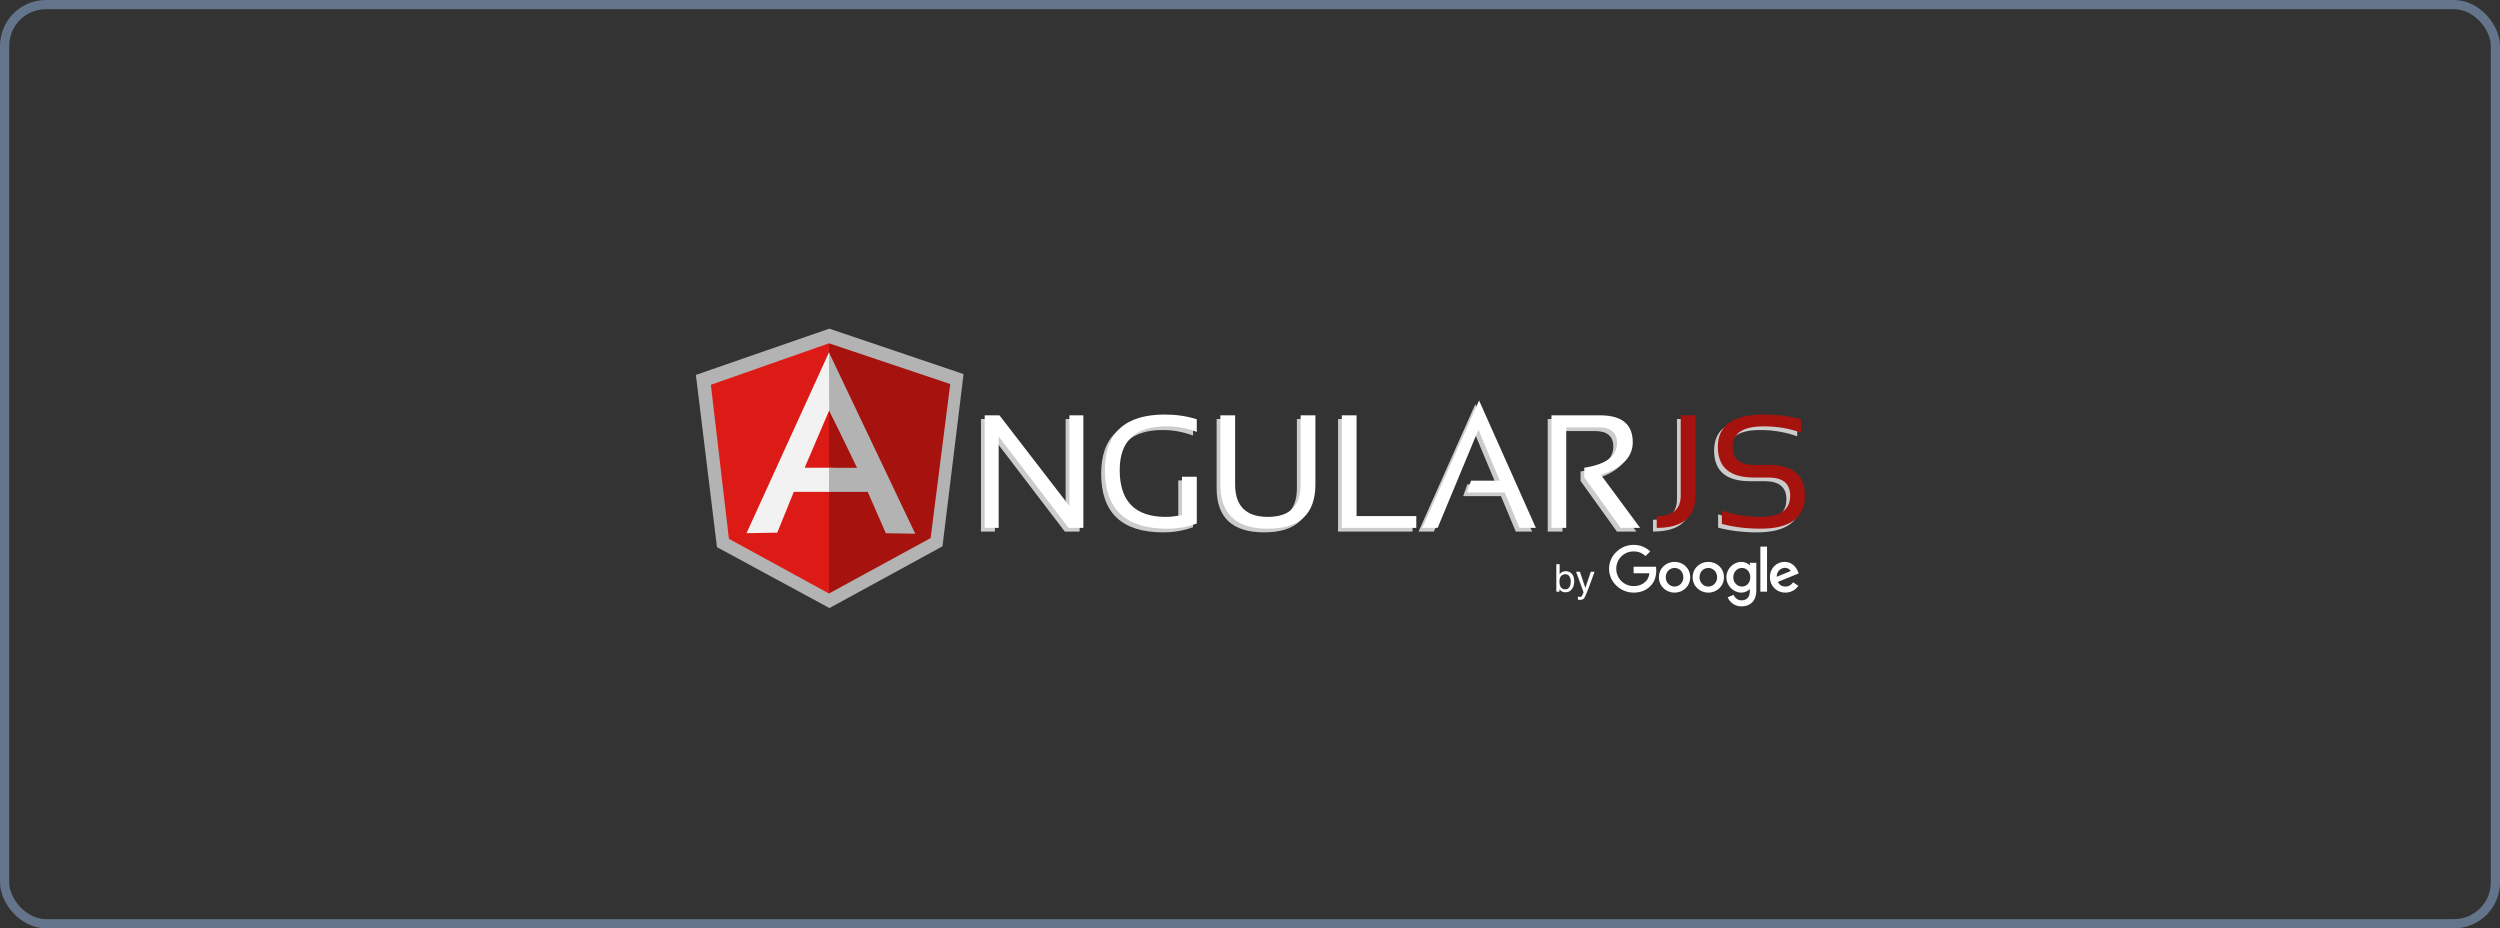 <svg width="272" height="101" viewBox="0 0 272 101" fill="none" xmlns="http://www.w3.org/2000/svg">
<rect x="0" y="0" width="272" height="101" fill="#333333" stroke="none"/>
<rect x="0.5" y="0.5" width="271" height="100" rx="4.5" fill="" stroke="#64748b85"/>
<g clip-path="url(#clip0_1909_60474)">
<path d="M108.336 45.589L115.942 55.454V45.589H117.462V57.836H115.854L108.25 47.883V57.836H106.729V45.589H108.336Z" fill="#CCCCCC"/>
<path d="M129.803 57.356C128.801 57.733 127.72 57.921 126.561 57.921C122.06 57.921 119.808 55.795 119.808 51.541C119.808 47.516 121.981 45.503 126.326 45.503C127.573 45.503 128.732 45.675 129.803 46.018V47.388C128.732 46.988 127.63 46.788 126.5 46.788C123.111 46.788 121.417 48.373 121.417 51.541C121.417 54.938 123.084 56.637 126.423 56.637C126.955 56.637 127.546 56.568 128.196 56.431V52.269H129.803V57.356Z" fill="#CCCCCC"/>
<path d="M132.367 53.109V45.59H133.974V53.108C133.974 55.461 135.162 56.638 137.538 56.638C139.913 56.638 141.102 55.461 141.102 53.108V45.59H142.709V53.108C142.709 56.318 140.985 57.922 137.538 57.922C134.091 57.922 132.367 56.318 132.367 53.109Z" fill="#CCCCCC"/>
<path d="M153.687 56.551V57.836H145.578V45.589H147.185V56.551H153.687Z" fill="#CCCCCC"/>
<path d="M160.518 43.974L166.697 57.836H164.916L163.307 53.981H159.197L159.64 52.698H162.769L160.448 47.148L156.007 57.836H154.339L160.518 43.974Z" fill="#CCCCCC"/>
<path d="M168.392 57.836V45.589H173.693C176.058 45.589 177.239 46.568 177.239 48.526C177.239 50.12 176.084 51.299 173.772 52.063L178.039 57.836H175.918L171.965 52.329V51.294C174.34 50.922 175.527 50.023 175.527 48.596C175.527 47.466 174.867 46.9 173.547 46.9H170V57.836H168.392L168.392 57.836Z" fill="#CCCCCC"/>
<path d="M184.062 45.589V54.307C184.062 56.66 182.657 57.835 179.846 57.835V56.551C181.585 56.551 182.454 55.802 182.454 54.307V45.589H184.062Z" fill="#CCCCCC"/>
<path d="M186.931 57.408V55.952C188.235 56.408 189.642 56.637 191.155 56.637C193.293 56.637 194.362 55.866 194.362 54.324C194.362 53.013 193.573 52.354 191.998 52.354H190.398C187.797 52.354 186.495 51.242 186.495 49.015C186.495 46.675 188.162 45.503 191.494 45.503C192.942 45.503 194.289 45.676 195.535 46.018V47.474C194.289 47.016 192.942 46.788 191.494 46.788C189.234 46.788 188.104 47.531 188.104 49.015C188.104 50.328 188.869 50.984 190.398 50.984H191.998C194.645 50.984 195.97 52.098 195.97 54.324C195.97 56.722 194.365 57.922 191.154 57.922C189.642 57.922 188.235 57.75 186.931 57.408Z" fill="#CCCCCC"/>
<path d="M108.743 45.188L116.348 55.054V45.188H117.869V57.435H116.261L108.656 47.483V57.435H107.135V45.188H108.743Z" fill="white"/>
<path d="M130.21 56.956C129.208 57.333 128.127 57.521 126.968 57.521C122.466 57.521 120.215 55.395 120.215 51.141C120.215 47.116 122.388 45.102 126.734 45.102C127.979 45.102 129.139 45.275 130.21 45.617V46.987C129.138 46.587 128.037 46.387 126.907 46.387C123.518 46.387 121.824 47.972 121.824 51.141C121.824 54.538 123.492 56.237 126.83 56.237C127.362 56.237 127.954 56.168 128.603 56.031V51.868H130.21L130.21 56.956Z" fill="white"/>
<path d="M132.774 52.708V45.188H134.381V52.708C134.381 55.06 135.569 56.237 137.945 56.237C140.32 56.237 141.508 55.06 141.508 52.708V45.188H143.116V52.708C143.116 55.918 141.392 57.521 137.945 57.521C134.498 57.521 132.774 55.918 132.774 52.708Z" fill="white"/>
<path d="M154.093 56.151V57.435H145.985V45.188H147.592V56.151H154.093Z" fill="white"/>
<path d="M160.924 43.572L167.104 57.435H165.321L163.714 53.581H159.603L160.047 52.297H163.175L160.855 46.747L156.414 57.435H154.745L160.924 43.572Z" fill="white"/>
<path d="M168.798 57.435V45.188H174.1C176.464 45.188 177.645 46.167 177.645 48.126C177.645 49.718 176.491 50.898 174.178 51.662L178.446 57.435H176.324L172.371 51.928V50.892C174.746 50.52 175.934 49.622 175.934 48.194C175.934 47.064 175.273 46.499 173.952 46.499H170.406V57.435H168.798Z" fill="white"/>
<path d="M184.469 45.188V53.907C184.469 56.26 183.064 57.435 180.253 57.435V56.151C181.992 56.151 182.861 55.402 182.861 53.907V45.188H184.469Z" fill="#A6120D"/>
<path d="M187.337 57.006V55.55C188.641 56.007 190.048 56.236 191.561 56.236C193.699 56.236 194.768 55.465 194.768 53.923C194.768 52.611 193.98 51.954 192.404 51.954H190.804C188.203 51.954 186.901 50.84 186.901 48.613C186.901 46.273 188.567 45.102 191.9 45.102C193.348 45.102 194.696 45.274 195.942 45.616V47.072C194.695 46.615 193.348 46.387 191.9 46.387C189.64 46.387 188.511 47.129 188.511 48.614C188.511 49.926 189.274 50.583 190.804 50.583H192.404C195.051 50.583 196.376 51.697 196.376 53.923C196.376 56.321 194.771 57.52 191.561 57.52C190.048 57.52 188.641 57.348 187.337 57.006Z" fill="#A6120D"/>
<path d="M172.486 63.973L171.896 62.204H171.476L172.291 64.439C172.272 64.487 172.241 64.562 172.198 64.662C172.156 64.761 172.131 64.817 172.125 64.827C172.103 64.86 172.076 64.887 172.043 64.91C172.011 64.932 171.961 64.943 171.893 64.943C171.871 64.943 171.845 64.941 171.816 64.937C171.788 64.933 171.741 64.922 171.677 64.904V65.237C171.718 65.248 171.753 65.255 171.78 65.259C171.808 65.263 171.849 65.265 171.901 65.265C172.115 65.265 172.265 65.204 172.353 65.083C172.441 64.961 172.591 64.624 172.805 64.07C172.896 63.835 173.008 63.531 173.143 63.158C173.322 62.661 173.438 62.344 173.49 62.204H173.081L172.486 63.973ZM170.294 64.122C170.027 64.122 169.845 64.002 169.747 63.763C169.695 63.636 169.669 63.471 169.669 63.267C169.669 62.984 169.732 62.782 169.86 62.658C169.987 62.535 170.135 62.474 170.305 62.474C170.498 62.474 170.645 62.549 170.745 62.699C170.845 62.849 170.895 63.038 170.895 63.267C170.895 63.523 170.845 63.73 170.745 63.887C170.645 64.043 170.495 64.122 170.294 64.122ZM169.329 64.375H169.671V64.098C169.749 64.202 169.823 64.278 169.892 64.325C170.007 64.404 170.149 64.444 170.317 64.444C170.617 64.444 170.852 64.331 171.021 64.103C171.191 63.876 171.275 63.592 171.275 63.248C171.275 62.886 171.19 62.612 171.018 62.426C170.846 62.241 170.623 62.148 170.348 62.148C170.216 62.148 170.093 62.175 169.98 62.23C169.867 62.285 169.771 62.364 169.689 62.468V61.388H169.329V64.375Z" fill="white"/>
<path d="M78.005 59.53L90.242 66.157L102.542 59.44L104.835 40.701L90.227 35.757L75.712 40.79L78.005 59.53Z" fill="#B3B3B3"/>
<path d="M90.193 64.573L101.25 58.543L103.387 41.784L90.193 37.351V64.573Z" fill="#A6120D"/>
<path d="M90.193 64.574V37.351L77.341 41.865L79.306 58.624L90.193 64.574Z" fill="#DD1B16"/>
<path d="M93.825 51.843L90.193 53.517H86.365L84.566 57.952L81.219 58.013L90.193 38.34L93.825 51.843ZM93.474 51.001L90.217 44.648L87.546 50.892H90.193L93.474 51.001Z" fill="#F2F2F2"/>
<path d="M93.248 50.896H90.2L90.193 53.513L94.408 53.517L96.378 58.014L99.581 58.072L90.193 38.34L90.217 44.648L93.248 50.896Z" fill="#B3B3B3"/>
<path d="M183.895 62.804C183.895 63.767 183.13 64.477 182.192 64.477C181.254 64.477 180.49 63.767 180.49 62.804C180.49 61.835 181.254 61.132 182.192 61.132C183.13 61.132 183.895 61.835 183.895 62.804ZM183.149 62.804C183.149 62.203 182.706 61.791 182.192 61.791C181.678 61.791 181.235 62.203 181.235 62.804C181.235 63.4 181.678 63.818 182.192 63.818C182.706 63.818 183.149 63.399 183.149 62.804Z" fill="white"/>
<path d="M187.567 62.804C187.567 63.767 186.803 64.477 185.865 64.477C184.927 64.477 184.162 63.767 184.162 62.804C184.162 61.835 184.927 61.132 185.865 61.132C186.803 61.132 187.567 61.835 187.567 62.804ZM186.822 62.804C186.822 62.203 186.379 61.791 185.865 61.791C185.351 61.791 184.908 62.203 184.908 62.804C184.908 63.4 185.351 63.818 185.865 63.818C186.379 63.818 186.822 63.399 186.822 62.804Z" fill="white"/>
<path d="M191.087 61.233V64.235C191.087 65.47 190.348 65.975 189.474 65.975C188.651 65.975 188.156 65.433 187.97 64.989L188.619 64.723C188.734 64.995 189.017 65.317 189.473 65.317C190.033 65.317 190.379 64.976 190.379 64.336V64.096H190.353C190.186 64.299 189.865 64.476 189.459 64.476C188.611 64.476 187.833 63.747 187.833 62.81C187.833 61.866 188.611 61.132 189.459 61.132C189.864 61.132 190.186 61.309 190.353 61.506H190.379V61.234H191.087V61.233ZM190.432 62.81C190.432 62.221 190.033 61.791 189.526 61.791C189.012 61.791 188.581 62.221 188.581 62.81C188.581 63.393 189.012 63.818 189.526 63.818C190.033 63.818 190.432 63.393 190.432 62.81Z" fill="white"/>
<path d="M192.254 59.473V64.374H191.527V59.473H192.254Z" fill="white"/>
<path d="M195.087 63.354L195.665 63.734C195.478 64.007 195.028 64.476 194.251 64.476C193.287 64.476 192.567 63.741 192.567 62.803C192.567 61.809 193.293 61.131 194.168 61.131C195.048 61.131 195.479 61.822 195.62 62.195L195.697 62.385L193.428 63.311C193.602 63.646 193.872 63.817 194.251 63.817C194.631 63.817 194.894 63.633 195.087 63.354ZM193.306 62.753L194.823 62.132C194.739 61.923 194.488 61.778 194.193 61.778C193.814 61.778 193.287 62.107 193.306 62.753Z" fill="white"/>
<path d="M177.738 62.369V61.66H180.164C180.188 61.783 180.2 61.929 180.2 62.088C180.2 62.62 180.053 63.278 179.577 63.747C179.114 64.222 178.522 64.476 177.739 64.476C176.286 64.476 175.065 63.31 175.065 61.879C175.065 60.448 176.286 59.282 177.739 59.282C178.542 59.282 179.114 59.593 179.545 59.998L179.036 60.498C178.728 60.213 178.31 59.992 177.738 59.992C176.677 59.992 175.848 60.834 175.848 61.879C175.848 62.924 176.677 63.766 177.738 63.766C178.426 63.766 178.818 63.494 179.069 63.247C179.272 63.046 179.406 62.76 179.459 62.368L177.738 62.369Z" fill="white"/>
</g>
<defs>
<clipPath id="clip0_1909_60474">
<rect width="122" height="32" fill="white" transform="translate(75 35)"/>
</clipPath>
</defs>
</svg>
